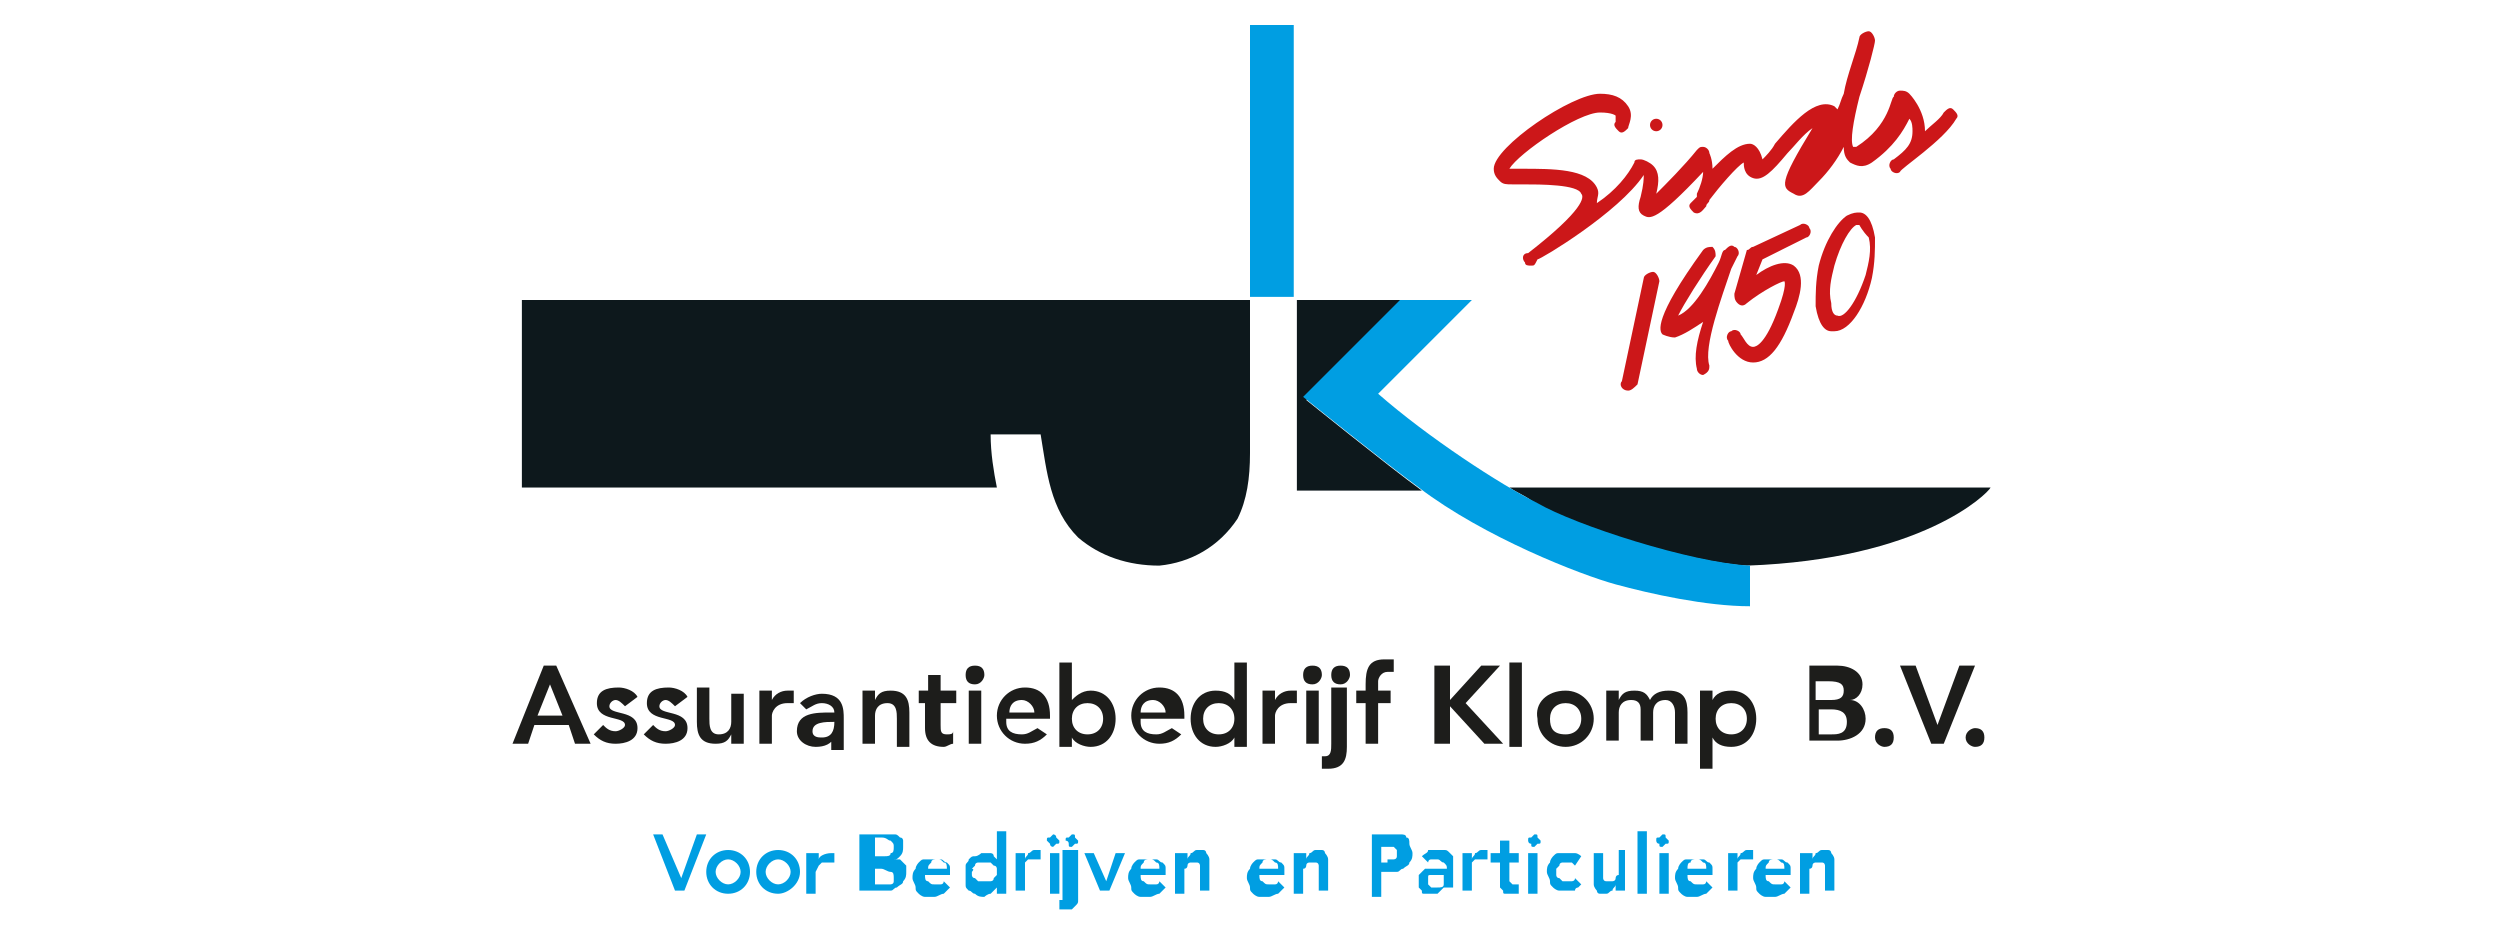 <?xml version="1.0" encoding="UTF-8"?>
<svg xmlns="http://www.w3.org/2000/svg" xmlns:xlink="http://www.w3.org/1999/xlink" version="1.1" id="Laag_1" x="0px" y="0px" viewBox="0 0 80 30" style="enable-background:new 0 0 80 30;" xml:space="preserve">
<style type="text/css">
	.st0{fill:#0D181C;}
	.st1{fill:#009EE2;}
	.st2{fill:#1D1D1B;}
	.st3{fill:#CC1719;}
</style>
<g>
	<path class="st0" d="M33.3,13.9c0.2,1.2,0.3,2.4,1.2,3.3c0.7,0.6,1.6,0.9,2.6,0.9c1-0.1,1.9-0.6,2.5-1.5c0.3-0.6,0.4-1.3,0.4-2.1   l0-4.9l-23.3,0v6h15.2c-0.1-0.5-0.2-1.1-0.2-1.7H33.3z"></path>
	<path class="st0" d="M44.9,9.6L44.9,9.6L44.9,9.6l-3.4,0l0,6.1h4c-1.1-0.8-3.7-2.9-3.7-2.9L44.9,9.6z"></path>
	<path class="st0" d="M63.7,15.6H48.3c0.3,0.2,0.6,0.3,0.8,0.5c1.2,0.7,4.9,1.9,6.8,2C61.5,17.9,63.6,15.8,63.7,15.6"></path>
</g>
<g>
	<path class="st1" d="M56,19.4c-1.4,0-3.2-0.4-4.3-0.7c-1.1-0.3-4.2-1.5-6.3-3.1c-1.1-0.8-3.7-2.9-3.7-2.9l3.1-3.1h2.3l-3,3   c1.6,1.4,3.9,2.9,5.1,3.5c1.2,0.7,4.9,1.9,6.8,2L56,19.4z"></path>
	<rect x="40" y="0.8" class="st1" width="1.4" height="8.7"></rect>
</g>
<g>
	<path class="st2" d="M17.4,21.3h0.4l1.1,2.5h-0.5l-0.2-0.6h-1.1l-0.2,0.6h-0.5L17.4,21.3z M18,22.9l-0.4-1l-0.4,1H18z"></path>
	<path class="st2" d="M20,22.6c-0.1-0.1-0.2-0.2-0.3-0.2c-0.1,0-0.2,0.1-0.2,0.2c0,0.3,0.9,0.1,0.9,0.7c0,0.4-0.4,0.5-0.7,0.5   c-0.3,0-0.5-0.1-0.7-0.3l0.3-0.3c0.1,0.1,0.2,0.2,0.4,0.2c0.1,0,0.3-0.1,0.3-0.2c0-0.3-0.9-0.1-0.9-0.7c0-0.4,0.3-0.5,0.7-0.5   c0.2,0,0.5,0.1,0.6,0.3L20,22.6z"></path>
	<path class="st2" d="M21.6,22.6c-0.1-0.1-0.2-0.2-0.3-0.2c-0.1,0-0.2,0.1-0.2,0.2c0,0.3,0.9,0.1,0.9,0.7c0,0.4-0.4,0.5-0.7,0.5   c-0.3,0-0.5-0.1-0.7-0.3l0.3-0.3c0.1,0.1,0.2,0.2,0.4,0.2c0.1,0,0.3-0.1,0.3-0.2c0-0.3-0.9-0.1-0.9-0.7c0-0.4,0.3-0.5,0.7-0.5   c0.2,0,0.5,0.1,0.6,0.3L21.6,22.6z"></path>
	<path class="st2" d="M23.8,23.8h-0.4v-0.3h0c-0.1,0.2-0.2,0.3-0.5,0.3c-0.5,0-0.6-0.3-0.6-0.7v-1.1h0.4V23c0,0.2,0,0.5,0.3,0.5   c0.3,0,0.4-0.2,0.4-0.4v-0.9h0.4V23.8z"></path>
	<path class="st2" d="M24.3,22.1h0.4v0.3h0c0.1-0.2,0.3-0.3,0.5-0.3c0.1,0,0.1,0,0.2,0v0.4c-0.1,0-0.1,0-0.2,0   c-0.4,0-0.5,0.3-0.5,0.4v0.9h-0.4V22.1z"></path>
	<path class="st2" d="M26.7,23.6L26.7,23.6c-0.1,0.2-0.3,0.3-0.6,0.3c-0.3,0-0.6-0.2-0.6-0.5c0-0.6,0.6-0.6,1.1-0.6h0.1v0   c0-0.2-0.2-0.3-0.4-0.3c-0.2,0-0.3,0.1-0.5,0.2l-0.2-0.2c0.2-0.2,0.5-0.3,0.7-0.3c0.7,0,0.7,0.5,0.7,0.8v1h-0.4V23.6z M26.7,23.1   L26.7,23.1c-0.3,0-0.7,0-0.7,0.3c0,0.2,0.2,0.2,0.3,0.2C26.6,23.6,26.7,23.4,26.7,23.1L26.7,23.1z"></path>
	<path class="st2" d="M27.6,22.1H28v0.3h0c0.1-0.2,0.2-0.3,0.5-0.3c0.5,0,0.6,0.3,0.6,0.7v1.1h-0.4V23c0-0.2,0-0.5-0.3-0.5   c-0.3,0-0.4,0.2-0.4,0.4v0.9h-0.4V22.1z"></path>
	<path class="st2" d="M29.4,22.5v-0.4h0.3v-0.5h0.4v0.5h0.5v0.4h-0.5v0.7c0,0.2,0,0.3,0.2,0.3c0.1,0,0.2,0,0.2-0.1v0.4   c-0.1,0-0.2,0.1-0.3,0.1c-0.4,0-0.6-0.2-0.6-0.6v-0.8H29.4z"></path>
	<path class="st2" d="M31.2,21.3c0.2,0,0.3,0.1,0.3,0.3c0,0.1-0.1,0.3-0.3,0.3c-0.2,0-0.3-0.1-0.3-0.3S31,21.3,31.2,21.3 M31,22.1   h0.4v1.7H31V22.1z"></path>
	<path class="st2" d="M32.2,23.1c0,0.3,0.2,0.4,0.5,0.4c0.2,0,0.3-0.1,0.5-0.2l0.3,0.2c-0.2,0.2-0.4,0.3-0.7,0.3   c-0.5,0-0.9-0.4-0.9-0.9c0-0.5,0.4-0.9,0.9-0.9c0.5,0,0.8,0.3,0.8,0.9v0.1H32.2z M33.1,22.8c0-0.2-0.2-0.4-0.4-0.4   c-0.3,0-0.4,0.2-0.4,0.4H33.1z"></path>
	<path class="st2" d="M33.9,21.2h0.4v1.2h0c0.1-0.1,0.3-0.3,0.6-0.3c0.5,0,0.8,0.4,0.8,0.9c0,0.5-0.3,0.9-0.8,0.9   c-0.2,0-0.5-0.1-0.6-0.3h0v0.3h-0.4V21.2z M34.8,22.5c-0.3,0-0.5,0.2-0.5,0.5c0,0.3,0.2,0.5,0.5,0.5c0.3,0,0.5-0.2,0.5-0.5   C35.3,22.7,35.1,22.5,34.8,22.5"></path>
	<path class="st2" d="M36.5,23.1c0,0.3,0.2,0.4,0.5,0.4c0.2,0,0.3-0.1,0.5-0.2l0.3,0.2c-0.2,0.2-0.4,0.3-0.7,0.3   c-0.5,0-0.9-0.4-0.9-0.9c0-0.5,0.4-0.9,0.9-0.9c0.5,0,0.8,0.3,0.8,0.9v0.1H36.5z M37.3,22.8c0-0.2-0.2-0.4-0.4-0.4   c-0.3,0-0.4,0.2-0.4,0.4H37.3z"></path>
	<path class="st2" d="M39.5,23.6L39.5,23.6c-0.1,0.2-0.4,0.3-0.6,0.3c-0.5,0-0.8-0.4-0.8-0.9c0-0.5,0.3-0.9,0.8-0.9   c0.3,0,0.5,0.1,0.6,0.3h0v-1.2h0.4v2.7h-0.4V23.6z M39,23.5c0.3,0,0.5-0.2,0.5-0.5c0-0.3-0.2-0.5-0.5-0.5c-0.3,0-0.5,0.2-0.5,0.5   C38.5,23.3,38.7,23.5,39,23.5"></path>
	<path class="st2" d="M40.4,22.1h0.4v0.3h0c0.1-0.2,0.3-0.3,0.5-0.3c0.1,0,0.1,0,0.2,0v0.4c-0.1,0-0.1,0-0.2,0   c-0.4,0-0.5,0.3-0.5,0.4v0.9h-0.4V22.1z"></path>
	<path class="st2" d="M42,21.3c0.2,0,0.3,0.1,0.3,0.3c0,0.1-0.1,0.3-0.3,0.3c-0.2,0-0.3-0.1-0.3-0.3S41.8,21.3,42,21.3 M41.8,22.1   h0.4v1.7h-0.4V22.1z"></path>
	<path class="st2" d="M43.1,22.1v1.8c0,0.4-0.1,0.7-0.6,0.7c-0.1,0-0.2,0-0.2,0l0-0.4c0,0,0.1,0,0.1,0c0.2,0,0.2-0.2,0.2-0.4v-1.8   H43.1z M42.9,21.3c0.2,0,0.3,0.1,0.3,0.3c0,0.1-0.1,0.3-0.3,0.3c-0.2,0-0.3-0.1-0.3-0.3C42.6,21.4,42.7,21.3,42.9,21.3"></path>
	<path class="st2" d="M43.7,22.5h-0.3v-0.4h0.3v-0.2c0-0.5,0.1-0.8,0.6-0.8c0.1,0,0.2,0,0.3,0l0,0.4c-0.1,0-0.1,0-0.2,0   c-0.2,0-0.3,0.2-0.3,0.3v0.3h0.4v0.4h-0.4v1.3h-0.4V22.5z"></path>
	<polygon class="st2" points="45.9,21.3 46.4,21.3 46.4,22.4 46.4,22.4 47.4,21.3 48,21.3 46.9,22.5 48.1,23.8 47.5,23.8 46.4,22.6    46.4,22.6 46.4,23.8 45.9,23.8  "></polygon>
	<rect x="48.3" y="21.2" class="st2" width="0.4" height="2.7"></rect>
	<path class="st2" d="M50.1,22.1c0.5,0,0.9,0.4,0.9,0.9c0,0.5-0.4,0.9-0.9,0.9c-0.5,0-0.9-0.4-0.9-0.9   C49.1,22.5,49.5,22.1,50.1,22.1 M50.1,23.5c0.3,0,0.5-0.2,0.5-0.5c0-0.3-0.2-0.5-0.5-0.5c-0.3,0-0.5,0.2-0.5,0.5   C49.6,23.3,49.7,23.5,50.1,23.5"></path>
	<path class="st2" d="M51.4,22.1h0.4v0.3h0c0.1-0.2,0.2-0.3,0.5-0.3c0.3,0,0.4,0.1,0.5,0.3c0.1-0.2,0.3-0.3,0.6-0.3   c0.5,0,0.6,0.3,0.6,0.7v1h-0.4v-1c0-0.2-0.1-0.4-0.3-0.4c-0.3,0-0.4,0.2-0.4,0.4v0.9h-0.4v-1c0-0.2-0.1-0.3-0.3-0.3   c-0.3,0-0.4,0.2-0.4,0.4v0.9h-0.4V22.1z"></path>
	<path class="st2" d="M54.4,22.1h0.4v0.3h0c0.1-0.2,0.3-0.3,0.6-0.3c0.5,0,0.8,0.4,0.8,0.9c0,0.5-0.3,0.9-0.8,0.9   c-0.3,0-0.5-0.1-0.6-0.3h0v1h-0.4V22.1z M55.4,22.5c-0.3,0-0.5,0.2-0.5,0.5c0,0.3,0.2,0.5,0.5,0.5s0.5-0.2,0.5-0.5   C55.9,22.7,55.7,22.5,55.4,22.5"></path>
	<path class="st2" d="M57.8,21.3h1c0.4,0,0.8,0.2,0.8,0.6c0,0.3-0.2,0.5-0.4,0.5v0c0.3,0,0.5,0.3,0.5,0.6c0,0.5-0.5,0.7-0.9,0.7   h-0.9V21.3z M58.2,22.4h0.4c0.3,0,0.4-0.1,0.4-0.3c0-0.2-0.1-0.3-0.5-0.3h-0.4V22.4z M58.2,23.5h0.4c0.2,0,0.5,0,0.5-0.4   c0-0.3-0.2-0.4-0.5-0.4h-0.4V23.5z"></path>
	<path class="st2" d="M60.3,23.3c0.2,0,0.3,0.1,0.3,0.3c0,0.2-0.1,0.3-0.3,0.3c-0.1,0-0.3-0.1-0.3-0.3C60,23.4,60.1,23.3,60.3,23.3"></path>
	<polygon class="st2" points="60.8,21.3 61.3,21.3 62,23.2 62.7,21.3 63.2,21.3 62.2,23.8 61.8,23.8  "></polygon>
	<path class="st2" d="M63.2,23.3c0.2,0,0.3,0.1,0.3,0.3c0,0.2-0.1,0.3-0.3,0.3c-0.1,0-0.3-0.1-0.3-0.3   C62.9,23.4,63.1,23.3,63.2,23.3"></path>
	<polygon class="st1" points="20.9,26.7 21.2,26.7 21.8,28.1 22.3,26.7 22.6,26.7 21.9,28.5 21.6,28.5  "></polygon>
	<path class="st1" d="M25.9,27.3h0.3v0.2h0c0-0.1,0.2-0.2,0.4-0.2c0,0,0,0,0.1,0v0.3c0,0-0.1,0-0.1,0c0,0-0.1,0-0.3,0   c0,0-0.1,0.1-0.1,0.1c0,0-0.1,0.2-0.1,0.2v0.7h-0.3V27.3z"></path>
	<path class="st1" d="M27.7,26.7h0.7c0.1,0,0.1,0,0.2,0c0.1,0,0.1,0,0.2,0.1c0.1,0,0.1,0.1,0.1,0.1c0,0.1,0,0.1,0,0.2   c0,0.1,0,0.2-0.1,0.3c-0.1,0.1-0.1,0.1-0.2,0.1v0c0.1,0,0.1,0,0.2,0c0,0,0.1,0.1,0.1,0.1c0,0,0.1,0.1,0.1,0.1c0,0.1,0,0.1,0,0.2   c0,0.1,0,0.2-0.1,0.3c0,0.1-0.1,0.1-0.2,0.2c-0.1,0-0.1,0.1-0.2,0.1c-0.1,0-0.2,0-0.3,0h-0.7V26.7z M28,27.4h0.3   c0.1,0,0.2,0,0.2-0.1c0.1,0,0.1-0.1,0.1-0.2c0-0.1,0-0.1-0.1-0.2c-0.1,0-0.1-0.1-0.3-0.1H28V27.4z M28,28.3h0.3c0,0,0.1,0,0.1,0   c0,0,0.1,0,0.1,0s0.1,0,0.1-0.1c0,0,0-0.1,0-0.1c0-0.1,0-0.2-0.1-0.2c-0.1,0-0.2-0.1-0.3-0.1H28V28.3z"></path>
	<path class="st1" d="M29.6,28c0,0.1,0,0.2,0.1,0.2c0.1,0.1,0.1,0.1,0.2,0.1c0.1,0,0.1,0,0.2,0c0.1,0,0.1-0.1,0.1-0.1l0.2,0.2   c-0.1,0.1-0.2,0.2-0.2,0.2c-0.1,0-0.2,0.1-0.3,0.1c-0.1,0-0.2,0-0.3,0c-0.1,0-0.2-0.1-0.2-0.1c-0.1-0.1-0.1-0.1-0.1-0.2   c0-0.1-0.1-0.2-0.1-0.3c0-0.1,0-0.2,0.1-0.3c0-0.1,0.1-0.2,0.1-0.2c0.1-0.1,0.1-0.1,0.2-0.1c0.1,0,0.2,0,0.3,0c0.1,0,0.2,0,0.2,0   c0.1,0,0.1,0.1,0.2,0.1c0.1,0.1,0.1,0.1,0.1,0.2c0,0.1,0,0.2,0,0.3V28H29.6z M30.3,27.8c0-0.1,0-0.2-0.1-0.2   c-0.1-0.1-0.1-0.1-0.2-0.1c-0.1,0-0.2,0-0.2,0.1c-0.1,0.1-0.1,0.1-0.1,0.2H30.3z"></path>
	<path class="st1" d="M31.9,28.4L31.9,28.4c-0.1,0.1-0.1,0.1-0.2,0.2c-0.1,0-0.2,0.1-0.2,0.1c-0.1,0-0.2,0-0.3-0.1   c-0.1,0-0.1-0.1-0.2-0.1c-0.1-0.1-0.1-0.1-0.1-0.2c0-0.1,0-0.2,0-0.3c0-0.1,0-0.2,0-0.3c0-0.1,0.1-0.1,0.1-0.2   c0.1-0.1,0.1-0.1,0.2-0.1c0.1,0,0.2-0.1,0.2-0.1c0.1,0,0.1,0,0.2,0c0,0,0.1,0,0.1,0c0,0,0.1,0,0.1,0.1c0,0,0,0,0.1,0.1h0v-0.9h0.3   v2h-0.3V28.4z M31.1,27.9c0,0,0,0.1,0,0.1c0,0,0,0.1,0.1,0.1c0,0,0.1,0.1,0.1,0.1c0,0,0.1,0,0.2,0c0.1,0,0.1,0,0.2,0   c0,0,0.1,0,0.1-0.1c0,0,0.1-0.1,0.1-0.1c0,0,0-0.1,0-0.1c0,0,0-0.1,0-0.1c0,0,0-0.1-0.1-0.1c0,0-0.1-0.1-0.1-0.1c0,0-0.1,0-0.2,0   c-0.1,0-0.1,0-0.2,0c0,0-0.1,0-0.1,0.1c0,0-0.1,0.1-0.1,0.1C31.2,27.8,31.1,27.9,31.1,27.9"></path>
	<path class="st1" d="M32.5,27.3h0.3v0.2h0c0-0.1,0.1-0.1,0.1-0.2c0.1,0,0.1-0.1,0.2-0.1c0,0,0,0,0.1,0c0,0,0,0,0.1,0v0.3   c0,0-0.1,0-0.1,0c0,0,0,0-0.1,0c-0.1,0-0.1,0-0.2,0c0,0-0.1,0.1-0.1,0.1c0,0,0,0.1,0,0.1c0,0,0,0.1,0,0.1v0.7h-0.3V27.3z"></path>
	<path class="st1" d="M33.5,26.9c0-0.1,0-0.1,0.1-0.1c0,0,0.1-0.1,0.1-0.1s0.1,0,0.1,0.1c0,0,0.1,0.1,0.1,0.1c0,0.1,0,0.1-0.1,0.1   c0,0-0.1,0.1-0.1,0.1s-0.1,0-0.1-0.1C33.6,27,33.5,26.9,33.5,26.9 M33.6,27.3h0.3v1.3h-0.3V27.3z M34.5,27.3v1.3c0,0.1,0,0.2,0,0.2   c0,0.1,0,0.1-0.1,0.2c0,0-0.1,0.1-0.1,0.1c-0.1,0-0.1,0-0.2,0c0,0-0.1,0-0.1,0c0,0-0.1,0-0.1,0l0-0.3c0,0,0,0,0,0c0,0,0,0,0,0   c0,0,0.1,0,0.1,0c0,0,0,0,0-0.1c0,0,0-0.1,0-0.1c0,0,0-0.1,0-0.1v-1.3H34.5z M34.1,26.9c0-0.1,0-0.1,0.1-0.1c0,0,0.1-0.1,0.1-0.1   c0.1,0,0.1,0,0.1,0.1c0,0,0.1,0.1,0.1,0.1c0,0.1,0,0.1-0.1,0.1c0,0-0.1,0.1-0.1,0.1c-0.1,0-0.1,0-0.1-0.1S34.1,26.9,34.1,26.9"></path>
	<polygon class="st1" points="34.7,27.3 35,27.3 35.4,28.2 35.4,28.2 35.7,27.3 36,27.3 35.5,28.5 35.2,28.5  "></polygon>
	<path class="st1" d="M36.5,28c0,0.1,0,0.2,0.1,0.2c0.1,0.1,0.1,0.1,0.2,0.1c0.1,0,0.1,0,0.2,0c0.1,0,0.1-0.1,0.1-0.1l0.2,0.2   c-0.1,0.1-0.2,0.2-0.2,0.2c-0.1,0-0.2,0.1-0.3,0.1c-0.1,0-0.2,0-0.3,0c-0.1,0-0.2-0.1-0.2-0.1c-0.1-0.1-0.1-0.1-0.1-0.2   c0-0.1-0.1-0.2-0.1-0.3c0-0.1,0-0.2,0.1-0.3c0-0.1,0.1-0.2,0.1-0.2c0.1-0.1,0.1-0.1,0.2-0.1c0.1,0,0.2,0,0.3,0c0.1,0,0.2,0,0.2,0   c0.1,0,0.1,0.1,0.2,0.1c0.1,0.1,0.1,0.1,0.1,0.2c0,0.1,0,0.2,0,0.3V28H36.5z M37.1,27.8c0-0.1,0-0.2-0.1-0.2   c-0.1-0.1-0.1-0.1-0.2-0.1c-0.1,0-0.2,0-0.2,0.1c-0.1,0.1-0.1,0.1-0.1,0.2H37.1z"></path>
	<path class="st1" d="M37.7,27.3H38v0.2h0c0-0.1,0.1-0.1,0.1-0.2c0.1,0,0.1-0.1,0.2-0.1c0.1,0,0.2,0,0.2,0c0.1,0,0.1,0.1,0.1,0.1   c0,0,0.1,0.1,0.1,0.2c0,0.1,0,0.1,0,0.2v0.8h-0.3v-0.6c0,0,0-0.1,0-0.1c0,0,0-0.1,0-0.1c0,0,0-0.1-0.1-0.1c0,0-0.1,0-0.1,0   c-0.1,0-0.1,0-0.1,0c0,0-0.1,0-0.1,0.1c0,0,0,0.1-0.1,0.1c0,0,0,0.1,0,0.1v0.7h-0.3V27.3z"></path>
	<path class="st1" d="M40.3,28c0,0.1,0,0.2,0.1,0.2c0.1,0.1,0.1,0.1,0.2,0.1c0.1,0,0.1,0,0.2,0c0.1,0,0.1-0.1,0.1-0.1l0.2,0.2   c-0.1,0.1-0.2,0.2-0.2,0.2c-0.1,0-0.2,0.1-0.3,0.1c-0.1,0-0.2,0-0.3,0c-0.1,0-0.2-0.1-0.2-0.1c-0.1-0.1-0.1-0.1-0.1-0.2   c0-0.1-0.1-0.2-0.1-0.3c0-0.1,0-0.2,0.1-0.3c0-0.1,0.1-0.2,0.1-0.2c0.1-0.1,0.1-0.1,0.2-0.1c0.1,0,0.2,0,0.3,0c0.1,0,0.2,0,0.2,0   c0.1,0,0.1,0.1,0.2,0.1c0.1,0.1,0.1,0.1,0.1,0.2c0,0.1,0,0.2,0,0.3V28H40.3z M40.9,27.8c0-0.1,0-0.2-0.1-0.2   c-0.1-0.1-0.1-0.1-0.2-0.1c-0.1,0-0.2,0-0.2,0.1c-0.1,0.1-0.1,0.1-0.1,0.2H40.9z"></path>
	<path class="st1" d="M41.5,27.3h0.3v0.2h0c0-0.1,0.1-0.1,0.1-0.2c0.1,0,0.1-0.1,0.2-0.1c0.1,0,0.2,0,0.2,0c0.1,0,0.1,0.1,0.1,0.1   c0,0,0.1,0.1,0.1,0.2c0,0.1,0,0.1,0,0.2v0.8h-0.3v-0.6c0,0,0-0.1,0-0.1c0,0,0-0.1,0-0.1c0,0,0-0.1-0.1-0.1c0,0-0.1,0-0.1,0   c-0.1,0-0.1,0-0.1,0c0,0-0.1,0-0.1,0.1c0,0,0,0.1-0.1,0.1c0,0,0,0.1,0,0.1v0.7h-0.3V27.3z"></path>
	<path class="st1" d="M43.9,26.7h0.6c0.1,0,0.2,0,0.3,0c0.1,0,0.2,0,0.2,0.1c0.1,0,0.1,0.1,0.1,0.2c0,0.1,0.1,0.2,0.1,0.3   c0,0.1,0,0.2-0.1,0.3c0,0.1-0.1,0.1-0.2,0.2c-0.1,0-0.1,0.1-0.2,0.1c-0.1,0-0.2,0-0.3,0h-0.2v0.8h-0.3V26.7z M44.4,27.5   c0,0,0.1,0,0.1,0c0.1,0,0.1,0,0.1,0c0,0,0.1,0,0.1-0.1c0,0,0-0.1,0-0.1c0-0.1,0-0.1,0-0.1c0,0-0.1-0.1-0.1-0.1c0,0-0.1,0-0.1,0   c0,0-0.1,0-0.1,0h-0.2v0.5H44.4z"></path>
	<path class="st1" d="M46.2,28.4L46.2,28.4c-0.1,0.1-0.1,0.1-0.2,0.2c-0.1,0-0.1,0-0.2,0c-0.1,0-0.1,0-0.2,0c-0.1,0-0.1,0-0.1-0.1   c0,0-0.1-0.1-0.1-0.1c0,0,0-0.1,0-0.2c0-0.1,0-0.1,0-0.2c0,0,0.1-0.1,0.1-0.1c0,0,0.1-0.1,0.1-0.1c0.1,0,0.1,0,0.2,0   c0.1,0,0.1,0,0.2,0c0.1,0,0.1,0,0.2,0h0.1v0c0-0.1,0-0.1-0.1-0.2c-0.1,0-0.1-0.1-0.2-0.1c-0.1,0-0.1,0-0.2,0   c-0.1,0-0.1,0.1-0.1,0.1l-0.2-0.2c0.1-0.1,0.2-0.1,0.2-0.2c0.1,0,0.2,0,0.3,0c0.1,0,0.2,0,0.2,0c0.1,0,0.1,0,0.2,0.1   c0,0,0.1,0.1,0.1,0.1c0,0,0,0.1,0,0.1c0,0,0,0.1,0,0.1c0,0,0,0.1,0,0.1v0.7h-0.3V28.4z M46.2,28L46.2,28c-0.1,0-0.2,0-0.2,0   c-0.1,0-0.1,0-0.2,0s-0.1,0-0.1,0.1c0,0,0,0.1,0,0.1c0,0,0,0.1,0,0.1c0,0,0,0,0.1,0.1c0,0,0,0,0.1,0s0.1,0,0.1,0   c0.1,0,0.2,0,0.2-0.1C46.2,28.2,46.2,28.1,46.2,28L46.2,28z"></path>
	<path class="st1" d="M46.8,27.3h0.3v0.2h0c0-0.1,0.1-0.1,0.1-0.2c0.1,0,0.1-0.1,0.2-0.1c0,0,0,0,0.1,0c0,0,0,0,0.1,0v0.3   c0,0-0.1,0-0.1,0c0,0,0,0-0.1,0c-0.1,0-0.1,0-0.2,0c0,0-0.1,0.1-0.1,0.1c0,0,0,0.1,0,0.1c0,0,0,0.1,0,0.1v0.7h-0.3V27.3z"></path>
	<path class="st1" d="M47.7,27.6v-0.3H48v-0.4h0.3v0.4h0.3v0.3h-0.3v0.5c0,0.1,0,0.1,0,0.1c0,0,0.1,0.1,0.1,0.1c0,0,0.1,0,0.1,0   c0,0,0.1,0,0.1,0v0.3c0,0-0.1,0-0.1,0c0,0-0.1,0-0.1,0c-0.1,0-0.2,0-0.2,0c-0.1,0-0.1,0-0.1-0.1c0,0-0.1-0.1-0.1-0.1   c0-0.1,0-0.1,0-0.2v-0.6H47.7z"></path>
	<path class="st1" d="M48.9,26.9c0-0.1,0-0.1,0.1-0.1c0,0,0.1-0.1,0.1-0.1c0.1,0,0.1,0,0.1,0.1c0,0,0.1,0.1,0.1,0.1   c0,0.1,0,0.1-0.1,0.1c0,0-0.1,0.1-0.1,0.1c-0.1,0-0.1,0-0.1-0.1C48.9,27,48.9,26.9,48.9,26.9 M48.9,27.3h0.3v1.3h-0.3V27.3z"></path>
	<path class="st1" d="M50.4,27.7c0,0-0.1-0.1-0.1-0.1c0,0-0.1,0-0.1,0c-0.1,0-0.1,0-0.2,0c0,0-0.1,0-0.1,0.1c0,0-0.1,0.1-0.1,0.1   c0,0,0,0.1,0,0.1c0,0,0,0.1,0,0.1c0,0,0,0.1,0.1,0.1c0,0,0.1,0.1,0.1,0.1c0,0,0.1,0,0.2,0c0,0,0.1,0,0.1,0c0,0,0.1,0,0.1-0.1   l0.2,0.2c0,0-0.1,0.1-0.1,0.1c0,0-0.1,0-0.1,0.1c0,0-0.1,0-0.1,0c0,0-0.1,0-0.1,0c-0.1,0-0.2,0-0.3,0c-0.1,0-0.2-0.1-0.2-0.1   c-0.1-0.1-0.1-0.1-0.1-0.2c0-0.1-0.1-0.2-0.1-0.3c0-0.1,0-0.2,0.1-0.3c0-0.1,0.1-0.2,0.1-0.2c0.1-0.1,0.1-0.1,0.2-0.1   c0.1,0,0.2,0,0.3,0c0.1,0,0.2,0,0.2,0c0.1,0,0.2,0.1,0.2,0.1L50.4,27.7z"></path>
	<path class="st1" d="M52,28.5h-0.3v-0.2h0c0,0.1-0.1,0.1-0.1,0.2c-0.1,0-0.1,0.1-0.2,0.1c-0.1,0-0.2,0-0.2,0   c-0.1,0-0.1-0.1-0.1-0.1c0,0-0.1-0.1-0.1-0.2c0-0.1,0-0.1,0-0.2v-0.8h0.3v0.6c0,0,0,0.1,0,0.1c0,0,0,0.1,0,0.1c0,0,0,0.1,0.1,0.1   c0,0,0.1,0,0.1,0c0.1,0,0.1,0,0.1,0c0,0,0.1,0,0.1-0.1c0,0,0-0.1,0.1-0.1c0,0,0-0.1,0-0.1v-0.7H52V28.5z"></path>
	<rect x="52.4" y="26.6" class="st1" width="0.3" height="2"></rect>
	<path class="st1" d="M53,26.9c0-0.1,0-0.1,0.1-0.1c0,0,0.1-0.1,0.1-0.1c0.1,0,0.1,0,0.1,0.1c0,0,0.1,0.1,0.1,0.1   c0,0.1,0,0.1-0.1,0.1c0,0-0.1,0.1-0.1,0.1c-0.1,0-0.1,0-0.1-0.1C53,27,53,26.9,53,26.9 M53.1,27.3h0.3v1.3h-0.3V27.3z"></path>
	<path class="st1" d="M54,28c0,0.1,0,0.2,0.1,0.2c0.1,0.1,0.1,0.1,0.2,0.1c0.1,0,0.1,0,0.2,0c0.1,0,0.1-0.1,0.1-0.1l0.2,0.2   c-0.1,0.1-0.2,0.2-0.2,0.2c-0.1,0-0.2,0.1-0.3,0.1c-0.1,0-0.2,0-0.3,0c-0.1,0-0.2-0.1-0.2-0.1c-0.1-0.1-0.1-0.1-0.1-0.2   c0-0.1-0.1-0.2-0.1-0.3c0-0.1,0-0.2,0.1-0.3c0-0.1,0.1-0.2,0.1-0.2c0.1-0.1,0.1-0.1,0.2-0.1c0.1,0,0.2,0,0.3,0c0.1,0,0.2,0,0.2,0   c0.1,0,0.1,0.1,0.2,0.1c0.1,0.1,0.1,0.1,0.1,0.2c0,0.1,0,0.2,0,0.3V28H54z M54.6,27.8c0-0.1,0-0.2-0.1-0.2   c-0.1-0.1-0.1-0.1-0.2-0.1c-0.1,0-0.2,0-0.2,0.1C54,27.6,54,27.7,54,27.8H54.6z"></path>
	<path class="st1" d="M55.3,27.3h0.3v0.2h0c0-0.1,0.1-0.1,0.1-0.2c0.1,0,0.1-0.1,0.2-0.1c0,0,0,0,0.1,0c0,0,0,0,0.1,0v0.3   c0,0-0.1,0-0.1,0c0,0,0,0-0.1,0c-0.1,0-0.1,0-0.2,0c0,0-0.1,0.1-0.1,0.1c0,0,0,0.1,0,0.1c0,0,0,0.1,0,0.1v0.7h-0.3V27.3z"></path>
	<path class="st1" d="M56.5,28c0,0.1,0,0.2,0.1,0.2c0.1,0.1,0.1,0.1,0.2,0.1c0.1,0,0.1,0,0.2,0c0.1,0,0.1-0.1,0.1-0.1l0.2,0.2   c-0.1,0.1-0.2,0.2-0.2,0.2c-0.1,0-0.2,0.1-0.3,0.1c-0.1,0-0.2,0-0.3,0c-0.1,0-0.2-0.1-0.2-0.1c-0.1-0.1-0.1-0.1-0.1-0.2   c0-0.1-0.1-0.2-0.1-0.3c0-0.1,0-0.2,0.1-0.3c0-0.1,0.1-0.2,0.1-0.2c0.1-0.1,0.1-0.1,0.2-0.1c0.1,0,0.2,0,0.3,0c0.1,0,0.2,0,0.2,0   c0.1,0,0.1,0.1,0.2,0.1c0.1,0.1,0.1,0.1,0.1,0.2c0,0.1,0,0.2,0,0.3V28H56.5z M57.1,27.8c0-0.1,0-0.2-0.1-0.2   c-0.1-0.1-0.1-0.1-0.2-0.1c-0.1,0-0.2,0-0.2,0.1c-0.1,0.1-0.1,0.1-0.1,0.2H57.1z"></path>
	<path class="st1" d="M57.7,27.3H58v0.2h0c0-0.1,0.1-0.1,0.1-0.2c0.1,0,0.1-0.1,0.2-0.1c0.1,0,0.2,0,0.2,0c0.1,0,0.1,0.1,0.1,0.1   c0,0,0.1,0.1,0.1,0.2c0,0.1,0,0.1,0,0.2v0.8h-0.3v-0.6c0,0,0-0.1,0-0.1c0,0,0-0.1,0-0.1c0,0,0-0.1-0.1-0.1c0,0-0.1,0-0.1,0   c-0.1,0-0.1,0-0.1,0c0,0-0.1,0-0.1,0.1c0,0,0,0.1-0.1,0.1c0,0,0,0.1,0,0.1v0.7h-0.3V27.3z"></path>
</g>
<g>
	<path class="st1" d="M23.3,28.6c-0.4,0-0.7-0.3-0.7-0.7c0-0.4,0.3-0.7,0.7-0.7c0.4,0,0.7,0.3,0.7,0.7C24,28.3,23.7,28.6,23.3,28.6z    M23.3,27.5c-0.2,0-0.4,0.2-0.4,0.4s0.2,0.4,0.4,0.4s0.4-0.2,0.4-0.4S23.5,27.5,23.3,27.5z"></path>
</g>
<g>
	<path class="st1" d="M24.9,28.6c-0.4,0-0.7-0.3-0.7-0.7c0-0.4,0.3-0.7,0.7-0.7c0.4,0,0.7,0.3,0.7,0.7   C25.6,28.3,25.2,28.6,24.9,28.6z M24.9,27.5c-0.2,0-0.4,0.2-0.4,0.4s0.2,0.4,0.4,0.4s0.4-0.2,0.4-0.4S25.1,27.5,24.9,27.5z"></path>
</g>
<g>
	<path class="st3" d="M49,8.5c-0.1,0-0.2,0-0.2-0.1c-0.1-0.1-0.1-0.3,0.1-0.3c1.8-1.4,1.8-1.8,1.7-1.9c-0.1-0.3-1.3-0.3-1.9-0.3   l-0.3,0c-0.2,0-0.3,0-0.4-0.1c-0.1-0.1-0.2-0.2-0.2-0.4c0-0.7,2.5-2.4,3.4-2.4c0.4,0,0.7,0.1,0.9,0.4c0.2,0.3,0,0.6,0,0.7   c-0.1,0.1-0.2,0.2-0.3,0.1c-0.1-0.1-0.2-0.2-0.1-0.3c0,0,0-0.1,0-0.2c0,0-0.1-0.1-0.5-0.1c-0.7,0-2.6,1.3-2.9,1.8c0,0,0.1,0,0.1,0   l0.3,0c1,0,2.1,0,2.4,0.6c0.1,0.2,0,0.3,0,0.5c0.6-0.4,1-0.9,1.2-1.3c0-0.1,0.1-0.1,0.2-0.1c0.1,0,0.3,0.1,0.4,0.2   c0.2,0.2,0.2,0.5,0.1,0.9c0.3-0.3,0.9-0.9,1.3-1.4c0.1-0.1,0.1-0.1,0.2-0.1c0.1,0,0.2,0.1,0.2,0.2c0,0,0.1,0.2,0.1,0.5   c0.4-0.4,0.8-0.8,1.2-0.8c0.1,0,0.3,0.1,0.4,0.5c0.1-0.1,0.3-0.3,0.4-0.5c0.6-0.7,1.3-1.5,1.9-1.2c0,0,0,0,0.1,0.1   c0.1-0.2,0.1-0.3,0.2-0.5c0.1-0.6,0.4-1.3,0.5-1.8c0-0.1,0.2-0.2,0.3-0.2c0.1,0,0.2,0.2,0.2,0.3c0,0.1-0.2,0.9-0.5,1.8   c-0.2,0.8-0.3,1.4-0.2,1.6c0,0,0,0,0.1,0c1.1-0.7,1.1-1.6,1.2-1.6c0-0.1,0.1-0.2,0.2-0.2c0.1,0,0.2,0,0.3,0.1c0,0,0.5,0.5,0.5,1.2   c0.2-0.2,0.5-0.4,0.6-0.6c0.1-0.1,0.2-0.2,0.3-0.1c0.1,0.1,0.2,0.2,0.1,0.3c-0.4,0.7-1.8,1.6-1.8,1.7c-0.1,0.1-0.3,0-0.3-0.1   c-0.1-0.1,0-0.3,0.1-0.3c0.4-0.3,0.6-0.5,0.6-0.9c0-0.1,0-0.3-0.1-0.4c-0.2,0.4-0.5,0.9-1.2,1.4c-0.3,0.2-0.5,0.1-0.7,0   c-0.1-0.1-0.2-0.2-0.2-0.5c-0.2,0.4-0.5,0.8-0.8,1.1c-0.3,0.3-0.5,0.6-0.8,0.4C57,6,56.9,5.9,58,4.1c-0.3,0.2-0.6,0.6-0.8,0.8   c-0.5,0.6-0.8,0.9-1.1,0.8c-0.3-0.1-0.3-0.4-0.3-0.5c0,0,0,0,0,0C55.6,5.3,55,6,54.7,6.4c0,0.1-0.1,0.1-0.1,0.2   c-0.1,0.1-0.2,0.3-0.4,0.2c-0.1-0.1-0.2-0.2-0.1-0.3c0,0,0,0,0.1-0.1l0,0l0.1-0.1c0,0,0,0,0-0.1c0.1-0.2,0.2-0.5,0.2-0.7   C53,7.1,52.8,7,52.6,6.9c-0.2-0.1-0.2-0.3-0.1-0.6c0.1-0.4,0.1-0.6,0.1-0.7c-0.8,1.2-3.3,2.7-3.4,2.7C49.1,8.5,49.1,8.5,49,8.5z    M55.9,5L55.9,5L55.9,5z"></path>
</g>
<g>
	<circle class="st3" cx="53" cy="4" r="0.2"></circle>
</g>
<g>
	<path class="st3" d="M52.1,12.5C52.1,12.5,52,12.5,52.1,12.5c-0.2,0-0.3-0.2-0.2-0.3l0.7-3.3c0-0.1,0.2-0.2,0.3-0.2   c0.1,0,0.2,0.2,0.2,0.3l-0.7,3.3C52.3,12.4,52.2,12.5,52.1,12.5z"></path>
</g>
<g>
	<path class="st3" d="M54.5,12c-0.1,0-0.2-0.1-0.2-0.2c-0.1-0.4,0-0.9,0.2-1.5c-0.3,0.2-0.6,0.4-0.9,0.5c-0.2,0-0.4-0.1-0.4-0.1   c-0.1-0.1-0.3-0.5,1.3-2.7c0.1-0.1,0.2-0.1,0.3-0.1c0.1,0.1,0.1,0.2,0.1,0.3c-0.5,0.7-1,1.5-1.2,1.9C54.2,9.9,54.7,9,55,8.4   c0.1-0.2,0.1-0.4,0.2-0.4c0.1-0.1,0.2-0.2,0.3-0.1c0.1,0,0.2,0.2,0.1,0.3c0,0-0.1,0.2-0.2,0.4c-0.3,0.9-0.9,2.5-0.7,3.1   C54.7,11.8,54.7,11.9,54.5,12C54.5,12,54.5,12,54.5,12z M53.5,10.4L53.5,10.4L53.5,10.4z"></path>
</g>
<g>
	<path class="st3" d="M56.1,11.6c-0.5,0-0.8-0.6-0.8-0.7c-0.1-0.1,0-0.3,0.1-0.3c0.1-0.1,0.3,0,0.3,0.1c0.1,0.1,0.2,0.4,0.4,0.4   c0,0,0,0,0,0c0.1,0,0.4-0.1,0.8-1.2c0.3-0.8,0.2-0.9,0.2-0.9c-0.1,0-0.7,0.3-1.2,0.7c-0.1,0.1-0.2,0.1-0.3,0   c-0.1-0.1-0.1-0.2-0.1-0.3L55.9,8C56,8,56,7.9,56.1,7.9l1.5-0.7c0.1-0.1,0.3,0,0.3,0.1c0.1,0.1,0,0.3-0.1,0.3l-1.4,0.7l-0.2,0.5   c0.4-0.3,0.9-0.5,1.2-0.3c0.4,0.3,0.2,1,0,1.5C57,11.1,56.6,11.6,56.1,11.6C56.1,11.6,56.1,11.6,56.1,11.6z"></path>
</g>
<g>
	<path class="st3" d="M58.7,10.6c0,0-0.1,0-0.1,0c-0.2,0-0.4-0.2-0.5-0.8c0-0.4,0-0.8,0.1-1.3c0.2-0.8,0.6-1.4,0.9-1.6   c0.2-0.1,0.3-0.1,0.4-0.1c0.2,0,0.4,0.2,0.5,0.8c0,0.4,0,0.8-0.1,1.3C59.7,9.8,59.2,10.6,58.7,10.6z M59.5,7.2c0,0-0.1,0-0.1,0   c-0.2,0.1-0.5,0.6-0.7,1.3c-0.1,0.4-0.2,0.8-0.1,1.2c0,0.3,0.1,0.4,0.2,0.4c0.2,0.1,0.6-0.4,0.9-1.3c0.1-0.4,0.2-0.8,0.1-1.2   C59.6,7.4,59.5,7.2,59.5,7.2C59.5,7.2,59.5,7.2,59.5,7.2z"></path>
</g>
</svg>
